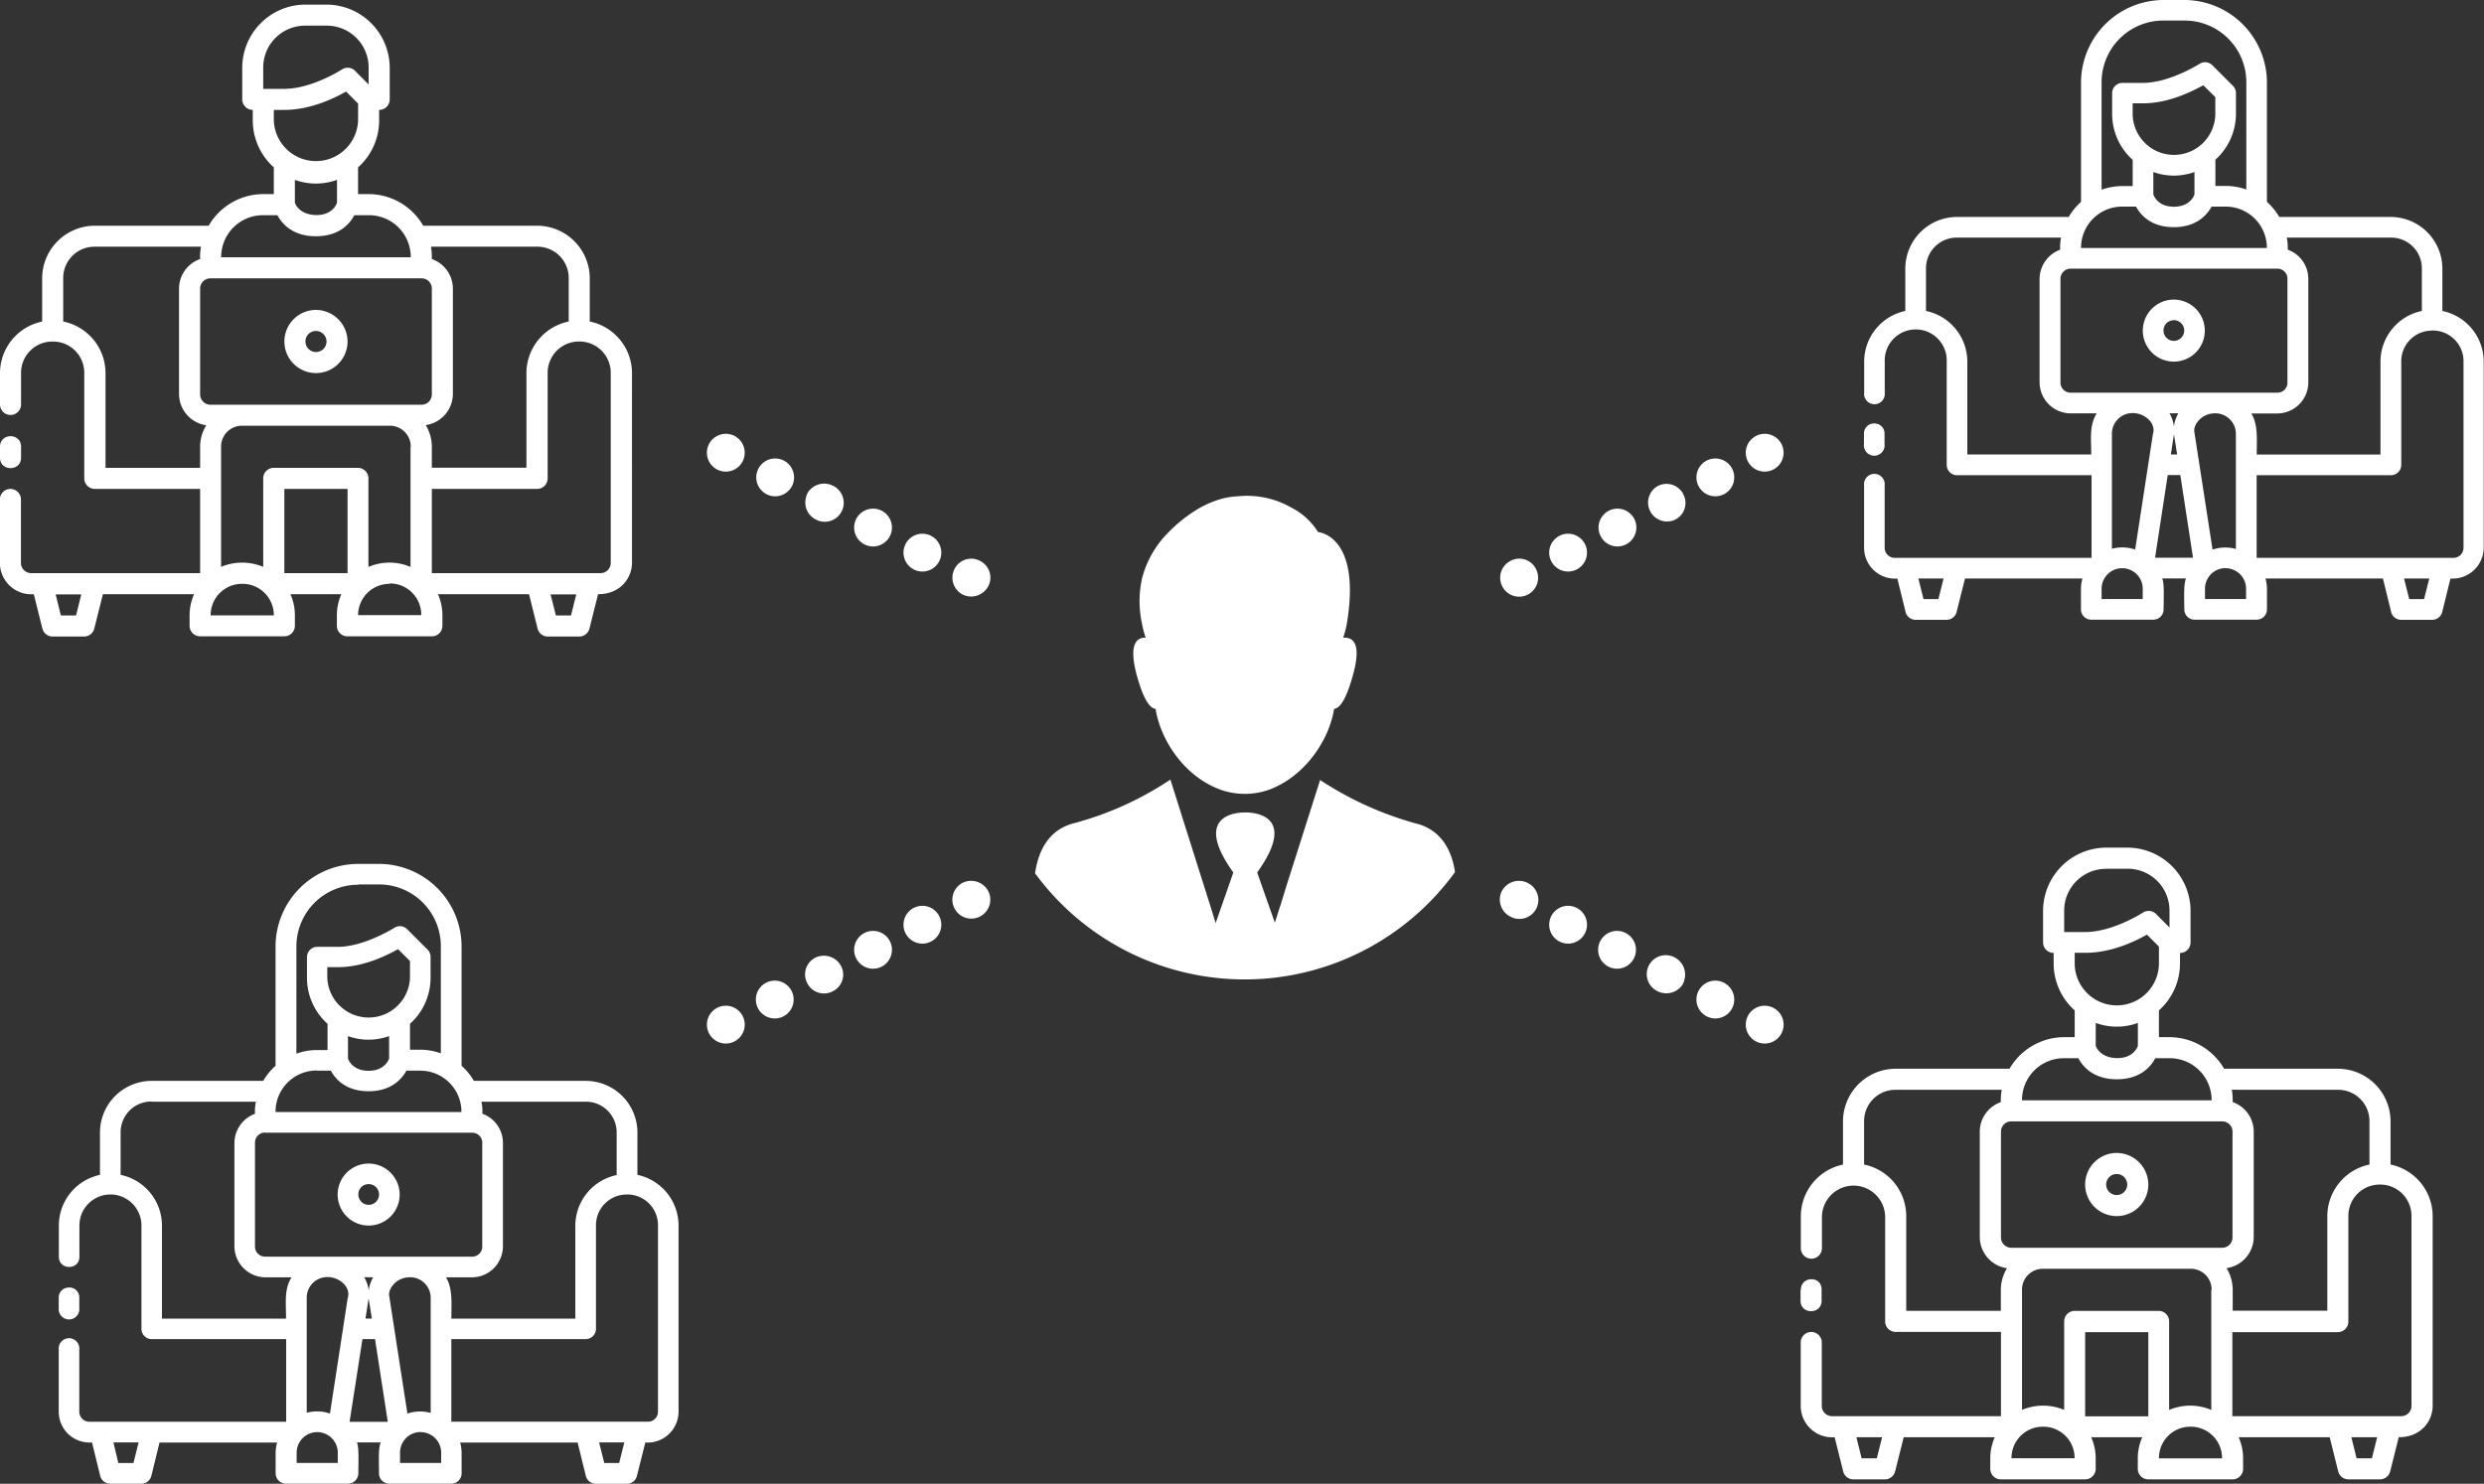 <svg xmlns="http://www.w3.org/2000/svg" viewBox="0 0 603.98 360.87"><rect x="0" y="0" width="603.98" height="360.87" fill="#333333" stroke="none"/><defs><style>.cls-1{fill:#fff;}</style></defs><title>team-remote</title><g id="Layer_2" data-name="Layer 2"><g id="Main"><path class="cls-1" d="M344.38,200.31a81.61,81.61,0,0,1-23.4-10.6l-8.2,25.8-1.5,4.9v-.1l-1.3,4.1-4.3-12.2c10.9-15.2-2.9-14.6-2.9-14.6s-13.8-.6-2.9,14.6l-4.3,12.3-1.3-4.2-9.7-30.7a78.65,78.65,0,0,1-23.4,10.6c-6.4,1.6-8.8,7.1-9.5,12.2a63.18,63.18,0,0,0,102.1-.3C353.08,207.21,350.68,201.91,344.38,200.31Z"/><path class="cls-1" d="M407.28,232.91h0a4.61,4.61,0,1,0-4.2,8.2h0a4.74,4.74,0,0,0,5.7-1.2,2.18,2.18,0,0,0,.5-.8,3.18,3.18,0,0,0,.3-.9A4.69,4.69,0,0,0,407.28,232.91Z"/><circle class="cls-1" cx="417.08" cy="243.11" r="4.6"/><circle class="cls-1" cx="429.08" cy="249.21" r="4.6"/><path class="cls-1" d="M371.38,214.71a4.72,4.72,0,0,0-6.2,2,4.63,4.63,0,0,0,2,6.2,4.61,4.61,0,1,0,4.2-8.2Z"/><circle class="cls-1" cx="381.28" cy="224.91" r="4.6"/><circle class="cls-1" cx="393.18" cy="231.01" r="4.6"/><path class="cls-1" d="M198.28,232.91h0a4.54,4.54,0,0,0-2,6.2,3.51,3.51,0,0,0,.5.8,4.58,4.58,0,0,0,5.7,1.2h0a4.52,4.52,0,0,0,2-6.2A4.75,4.75,0,0,0,198.28,232.91Z"/><circle class="cls-1" cx="188.38" cy="243.11" r="4.6"/><circle class="cls-1" cx="176.48" cy="249.21" r="4.6"/><path class="cls-1" d="M234.08,214.71a4.61,4.61,0,1,0,6.2,2A4.72,4.72,0,0,0,234.08,214.71Z"/><circle class="cls-1" cx="224.28" cy="224.91" r="4.6"/><circle class="cls-1" cx="212.28" cy="231.01" r="4.6"/><path class="cls-1" d="M202.48,118.11h0a4.74,4.74,0,0,0-5.7,1.2,2.18,2.18,0,0,0-.5.8,3.18,3.18,0,0,0-.3.9,4.59,4.59,0,0,0,2.3,5.3h0a4.61,4.61,0,1,0,4.2-8.2Z"/><circle class="cls-1" cx="188.48" cy="116.11" r="4.6"/><circle class="cls-1" cx="176.48" cy="110.11" r="4.6"/><path class="cls-1" d="M238.28,136.41a4.54,4.54,0,0,0-6.2,2,4.63,4.63,0,0,0,2,6.2,4.72,4.72,0,0,0,6.2-2A4.54,4.54,0,0,0,238.28,136.41Z"/><circle class="cls-1" cx="224.28" cy="134.41" r="4.6"/><circle class="cls-1" cx="212.28" cy="128.31" r="4.6"/><path class="cls-1" d="M408.78,119.41a4.58,4.58,0,0,0-5.7-1.2h0a4.61,4.61,0,0,0,4.2,8.2h0a4.52,4.52,0,0,0,2-6.2A2.18,2.18,0,0,0,408.78,119.41Z"/><circle class="cls-1" cx="417.08" cy="116.11" r="4.6"/><circle class="cls-1" cx="429.08" cy="110.11" r="4.6"/><path class="cls-1" d="M367.28,136.41a4.61,4.61,0,1,0,6.2,2A4.52,4.52,0,0,0,367.28,136.41Z"/><circle class="cls-1" cx="381.28" cy="134.41" r="4.6"/><circle class="cls-1" cx="393.28" cy="128.31" r="4.6"/><path class="cls-1" d="M276.48,164.51c1.7,6.1,3.3,7.8,4.5,7.9,1.1,7.2,6.7,16.4,15.9,19.7a17.74,17.74,0,0,0,11.6,0c9-3.3,14.8-12.4,15.9-19.7,1.2-.1,2.8-1.8,4.5-7.9,2.4-8.3-.1-9.6-2.3-9.4a21.36,21.36,0,0,0,.9-3.4c3.6-21.6-7-22.3-7-22.3a16.31,16.31,0,0,0-6.4-5.9,21.67,21.67,0,0,0-13.1-2.8,17.77,17.77,0,0,0-5.2,1h0a24.22,24.22,0,0,0-5.8,2.9,34.13,34.13,0,0,0-5.9,4.9,24.32,24.32,0,0,0-6.4,11.2,25.49,25.49,0,0,0,0,11h0a21.36,21.36,0,0,0,.9,3.4C276.68,155,274.18,156.21,276.48,164.51Z"/><path class="cls-1" d="M526.09,0A20.11,20.11,0,0,0,506,20.1v29a15.13,15.13,0,0,0-3,3.67H475.84a12.59,12.59,0,0,0-12.57,12.56v10.3a12.61,12.61,0,0,0-10,12.31v7.54a2.52,2.52,0,1,0,5,0V87.94a7.54,7.54,0,1,1,15.07,0v25.13a2.51,2.51,0,0,0,2.52,2.51h32.7l0,20.1H460.76a2.45,2.45,0,0,1-2.51-2.51V118.09a2.52,2.52,0,1,0-5,0v15.08a7.5,7.5,0,0,0,8.09,7.54l2,8.15a2.5,2.5,0,0,0,2.45,1.89h7.52a2.5,2.5,0,0,0,2.43-1.89l2.05-8.15h28.55a9.94,9.94,0,0,0-.36,2.51v5a2.51,2.51,0,0,0,2.52,2.5h15.06a2.51,2.51,0,0,0,2.52-2.5c0-2.55.22-6.4-.35-7.53h5.79c-.62,1.48-.41,4.9-.41,7.53a2.5,2.5,0,0,0,2.5,2.5H548.7a2.52,2.52,0,0,0,2.51-2.5v-5a9.94,9.94,0,0,0-.36-2.51h28.56l2,8.15a2.51,2.51,0,0,0,2.45,1.89h7.53a2.52,2.52,0,0,0,2.43-1.89l2-8.15a7.56,7.56,0,0,0,8.09-7.54V87.94a12.61,12.61,0,0,0-10.05-12.31V65.33a12.59,12.59,0,0,0-12.56-12.56H554.2a15.33,15.33,0,0,0-3-3.67v-29A20.12,20.12,0,0,0,531.11,0Zm0,5h5A15,15,0,0,1,546.19,20.1v26a14.92,14.92,0,0,0-5-.88h-2.52V38.84a15,15,0,0,0,5-11.2v-5a2.52,2.52,0,0,0-.74-1.77l-5-5a2.49,2.49,0,0,0-3.17-.31s-7.26,4.6-13.69,4.6h-5a2.51,2.51,0,0,0-2.51,2.51v5a15,15,0,0,0,5,11.21v6.38H516a15,15,0,0,0-5,.88v-26A15,15,0,0,1,526.09,5Zm9.63,15.72,2.93,2.9v4a10,10,0,1,1-20.1,0V25.13h2.51C527.6,25.13,533.36,22,535.72,20.75ZM523.58,41.84a14.79,14.79,0,0,0,10,0v5.44s-.86,3-5,3-5-3-5-3ZM516,50.25h3.37c1.12,2.06,3.65,5,9.19,5s8.08-3,9.19-5h3.38a10,10,0,0,1,10.05,10.06H506A10,10,0,0,1,516,50.25Zm-40.2,7.54h25.34a12.33,12.33,0,0,0-.22,2.94,7.63,7.63,0,0,0-5,7.11V93a7.59,7.59,0,0,0,7.56,7.54c2.17,0,4.13,0,6.33,0-1.85,2.92-1.33,6.29-1.33,10H478.35V87.94A12.61,12.61,0,0,0,468.3,75.63V65.33a7.47,7.47,0,0,1,7.54-7.54Zm105.53,0a7.47,7.47,0,0,1,7.54,7.54v10.3a12.61,12.61,0,0,0-10.06,12.31v22.62H548.72c0-3.59.37-7.31-1.32-10h6.33A7.57,7.57,0,0,0,561.26,93V67.84a7.52,7.52,0,0,0-5-7.11,12.57,12.57,0,0,0-.23-2.94Zm-77.88,7.55h50.24a2.44,2.44,0,0,1,2.5,2.5V93a2.44,2.44,0,0,1-2.5,2.51H503.48A2.46,2.46,0,0,1,501,93V67.84A2.46,2.46,0,0,1,503.49,65.34Zm25.11,7.53a7.54,7.54,0,1,0,7.54,7.53A7.57,7.57,0,0,0,528.6,72.87Zm0,5a2.52,2.52,0,1,1-2.51,2.51A2.48,2.48,0,0,1,528.6,77.89Zm62.82,2.52A7.46,7.46,0,0,1,599,87.94v45.23a2.45,2.45,0,0,1-2.51,2.51H548.7l0-20.1h32.65a2.51,2.51,0,0,0,2.51-2.51V87.94a7.46,7.46,0,0,1,7.54-7.53Zm-67.9,25.13-4.32,28.14a9.72,9.72,0,0,0-5.65-.19l0-28a5,5,0,0,1,5.11-5c2.8,0,5.61,2.37,4.9,5Zm4-5h2.18a8.88,8.88,0,0,0-1.08,3.2A8.05,8.05,0,0,0,527.5,100.51Zm11.17,0a5,5,0,0,1,5,5l0,28a9.57,9.57,0,0,0-5.67.16l-4.41-28.53c-.39-1.46,1.39-4.61,5.07-4.63ZM455.74,103a2.42,2.42,0,0,0-2.52,2.51V108a2.52,2.52,0,1,0,5,0v-2.51A2.42,2.42,0,0,0,455.74,103Zm73.63,7.54h-1.53l.75-4.92Zm-2.29,5h3.06l3.09,20.11H524ZM516,138.2a5,5,0,0,1,5,5v2.5H511v-2.5A5,5,0,0,1,516,138.2Zm25.13,0a5,5,0,0,1,5,5v2.5H536.14v-2.4a5,5,0,0,1,5-5.12Zm-74.68,2.51h6.12l-1.25,5h-3.62Zm118.09,0h6.13l-1.26,5h-3.61Z"/><path class="cls-1" d="M87.12,210.12A20.11,20.11,0,0,0,67,230.22v29a15.09,15.09,0,0,0-3,3.67H36.87a12.58,12.58,0,0,0-12.56,12.56v10.3a12.6,12.6,0,0,0-10,12.31v7.54c-.06,3.4,5.07,3.4,5,0v-7.54a7.54,7.54,0,1,1,15.08,0v25.13a2.51,2.51,0,0,0,2.51,2.51H69.58l0,20.1H21.79a2.45,2.45,0,0,1-2.51-2.51V328.21a2.51,2.51,0,1,0-5,0v15.08a7.49,7.49,0,0,0,8.09,7.54l2,8.15a2.51,2.51,0,0,0,2.45,1.89h7.53A2.52,2.52,0,0,0,36.79,359l2-8.15H67.38a9.94,9.94,0,0,0-.36,2.51v5a2.52,2.52,0,0,0,2.52,2.5H84.6a2.53,2.53,0,0,0,2.53-2.5c0-2.55.21-6.4-.36-7.53h5.79c-.62,1.48-.41,4.9-.41,7.53a2.51,2.51,0,0,0,2.5,2.5h15.09a2.51,2.51,0,0,0,2.5-2.5v-5a9.94,9.94,0,0,0-.36-2.51h28.57l2,8.15a2.51,2.51,0,0,0,2.45,1.89h7.53a2.5,2.5,0,0,0,2.43-1.89l2.05-8.15a7.55,7.55,0,0,0,8.08-7.54V298.06a12.61,12.61,0,0,0-10-12.31v-10.3a12.58,12.58,0,0,0-12.56-12.56H115.23a15.09,15.09,0,0,0-3-3.67v-29a20.11,20.11,0,0,0-20.1-20.1Zm0,5h5a15,15,0,0,1,15.07,15.07v26a14.92,14.92,0,0,0-5-.88H99.69V249a15,15,0,0,0,5-11.2v-5A2.47,2.47,0,0,0,104,231l-5-5a2.49,2.49,0,0,0-3.17-.31s-7.26,4.6-13.68,4.6h-5a2.51,2.51,0,0,0-2.51,2.51v5a15,15,0,0,0,5,11.21v6.38H77.07a14.92,14.92,0,0,0-5,.88v-26a15,15,0,0,1,15.07-15.08Zm9.64,15.72,2.93,2.9v4a10.06,10.06,0,0,1-20.11,0v-2.51H82.1C88.63,235.25,94.4,232.16,96.76,230.87ZM84.61,252a14.79,14.79,0,0,0,10,0v5.44s-.86,3-5,3-5-3-5-3Zm-7.54,8.41h3.38c1.11,2.06,3.65,5,9.18,5s8.08-3,9.19-5h3.38a10,10,0,0,1,10,10.06H67A10,10,0,0,1,77.07,260.37Zm-40.2,7.54H62.22a11.83,11.83,0,0,0-.22,2.94A7.63,7.63,0,0,0,57,278v25.13a7.59,7.59,0,0,0,7.55,7.54h6.34c-1.86,2.92-1.33,6.29-1.34,10.05H39.38V298.06a12.61,12.61,0,0,0-10.05-12.31v-10.3a7.47,7.47,0,0,1,7.54-7.54Zm105.53,0a7.47,7.47,0,0,1,7.54,7.54v10.31a12.6,12.6,0,0,0-10.05,12.3v22.62H109.75c0-3.59.37-7.31-1.31-10.05h6.32a7.57,7.57,0,0,0,7.53-7.54V278a7.52,7.52,0,0,0-5-7.11,12.05,12.05,0,0,0-.23-2.94Zm-77.88,7.55h50.24a2.43,2.43,0,0,1,2.5,2.5v25.13a2.44,2.44,0,0,1-2.5,2.51H64.52A2.45,2.45,0,0,1,62,303.09V278A2.45,2.45,0,0,1,64.52,275.46ZM89.63,283a7.54,7.54,0,1,0,7.55,7.53A7.57,7.57,0,0,0,89.63,283Zm0,5a2.52,2.52,0,1,1-2.5,2.51A2.48,2.48,0,0,1,89.63,288Zm62.82,2.52a7.46,7.46,0,0,1,7.54,7.53v45.23a2.45,2.45,0,0,1-2.51,2.51H109.74V325.7H142.4a2.51,2.51,0,0,0,2.51-2.51V298.06a7.46,7.46,0,0,1,7.54-7.53Zm-67.9,25.13L80.23,343.8a9.72,9.72,0,0,0-5.65-.19l0-28a5,5,0,0,1,5.11-5c2.81,0,5.61,2.37,4.9,5Zm4-5h2.18a8.88,8.88,0,0,0-1.08,3.2A8.05,8.05,0,0,0,88.53,310.63Zm11.17,0a5,5,0,0,1,5,5l0,28a9.53,9.53,0,0,0-5.66.16l-4.41-28.53c-.4-1.46,1.38-4.61,5.06-4.63Zm-82.93,2.51a2.42,2.42,0,0,0-2.51,2.51v2.51a2.51,2.51,0,1,0,5,0v-2.51A2.42,2.42,0,0,0,16.77,313.14Zm73.63,7.54H88.87l.76-4.91Zm-2.29,5h3.06l3.1,20.11H85Zm-11,22.62a5,5,0,0,1,5,5v2.5h-10v-2.5A5,5,0,0,1,77.07,348.32Zm25.14,0a5,5,0,0,1,5,5v2.5h-10v-2.4a5,5,0,0,1,5-5.12Zm-74.69,2.51h6.12l-1.25,5H28.77Zm118.09,0h6.13l-1.25,5h-3.62Z"/><path class="cls-1" d="M74.27,1.12A15.39,15.39,0,0,0,58.9,16.49v7.67a2.57,2.57,0,0,0,2.56,2.57v2.56a15.35,15.35,0,0,0,5.12,11.42v6.5H64A15.35,15.35,0,0,0,50.74,54.9H23.05a12.82,12.82,0,0,0-12.8,12.8V78.21h0A12.83,12.83,0,0,0,0,90.74v7.63a2.56,2.56,0,1,0,5.12,0V90.74a7.61,7.61,0,0,1,7.7-7.67,7.59,7.59,0,0,1,7.67,7.67v25.62A2.57,2.57,0,0,0,23,118.91H48.66V139.4h-41a2.5,2.5,0,0,1-2.57-2.55V121.48a2.56,2.56,0,1,0-5.12,0v15.37a7.65,7.65,0,0,0,8.25,7.67l2.07,8.3a2.58,2.58,0,0,0,2.5,2h7.67a2.57,2.57,0,0,0,2.48-2l2.08-8.3H47.19a12.7,12.7,0,0,0-1.09,5.12v2.56a2.55,2.55,0,0,0,2.56,2.56H69.14a2.55,2.55,0,0,0,2.56-2.56v-2.56a12.53,12.53,0,0,0-1.09-5.12H83a12.71,12.71,0,0,0-1.09,5.13v2.55a2.57,2.57,0,0,0,2.57,2.57H105a2.56,2.56,0,0,0,2.57-2.57v-2.55a12.7,12.7,0,0,0-1.08-5.13h22.14l2.07,8.3a2.56,2.56,0,0,0,2.49,2h7.67a2.57,2.57,0,0,0,2.48-2l2.08-8.3c5.5,0,8.25-4,8.25-7.68V90.75A12.85,12.85,0,0,0,143.4,78.2V67.7a12.82,12.82,0,0,0-12.8-12.8H102.91a15.35,15.35,0,0,0-13.28-7.69H87.06v-6.5a15.3,15.3,0,0,0,5.13-11.42V26.73a2.56,2.56,0,0,0,2.57-2.52V16.49A15.4,15.4,0,0,0,79.39,1.12Zm0,5.12h5.12A10.17,10.17,0,0,1,89.63,16.49v4.06l-3.09-3.11a2.55,2.55,0,0,0-3.45-.51c-.94.57-7.64,4.68-14,4.68H64V16.49A10.18,10.18,0,0,1,74.27,6.24Zm9.85,16,2.95,2.95v4.06a10.25,10.25,0,0,1-20.49,0V26.73h2.56C75.47,26.73,81.3,23.9,84.12,22.28ZM71.7,43.75a15.09,15.09,0,0,0,10.24,0v5.55s-.87,3.08-5.12,3-5.12-3-5.12-3ZM64,52.34h3.44c1.14,2.1,3.72,5.12,9.37,5.12s8.22-3,9.35-5.12h3.45A10.16,10.16,0,0,1,99.87,62.58H53.78A10.16,10.16,0,0,1,64,52.34ZM23.05,60H48.87a12.86,12.86,0,0,0-.21,3,7.64,7.64,0,0,0-5.13,7.23V95.87a7.71,7.71,0,0,0,6.62,7.56,10.09,10.09,0,0,0-1.49,5.24v5.12h-23V90.74A12.83,12.83,0,0,0,15.37,78.2V67.7A7.61,7.61,0,0,1,23.05,60ZM130.6,60a7.61,7.61,0,0,1,7.68,7.68V78.2A12.84,12.84,0,0,0,128,90.75v23H105v-5.12a10.09,10.09,0,0,0-1.49-5.24,7.69,7.69,0,0,0,6.61-7.56V70.25A7.66,7.66,0,0,0,105,63a17.31,17.31,0,0,0-.2-3ZM51.23,67.7h51.2A2.48,2.48,0,0,1,105,70.25V95.87a2.5,2.5,0,0,1-2.55,2.57H51.23a2.52,2.52,0,0,1-2.57-2.57V70.25a2.5,2.5,0,0,1,2.57-2.55Zm25.59,7.68a7.68,7.68,0,1,0,7.69,7.69A7.73,7.73,0,0,0,76.82,75.38Zm0,5.12a2.56,2.56,0,1,1-2.55,2.57A2.53,2.53,0,0,1,76.82,80.5Zm64,2.56a7.61,7.61,0,0,1,7.68,7.69v46.09A2.49,2.49,0,0,1,146,139.4H105V118.91H130.6a2.56,2.56,0,0,0,2.56-2.56V90.75A7.61,7.61,0,0,1,140.84,83.06Zm-41,25.61v29.22a13,13,0,0,0-10.24,0V116.35a2.56,2.56,0,0,0-2.56-2.56H66.58A2.56,2.56,0,0,0,64,116.35v21.52a13.28,13.28,0,0,0-10.24,0c0-9.76,0-19.45,0-29.2a5.07,5.07,0,0,1,5.12-5.13H94.75A5.07,5.07,0,0,1,99.87,108.67ZM0,108.66v2.58c-.08,3.49,5.2,3.49,5.12,0v-2.58C5.12,105.2,0,105.28,0,108.66Zm69.14,10.25H84.51V139.4H69.14Zm25.62,23a7.61,7.61,0,0,1,7.67,7.7H87.07A7.63,7.63,0,0,1,94.76,142ZM58.9,142a7.61,7.61,0,0,1,7.68,7.68H51.22A7.61,7.61,0,0,1,58.9,142Zm-45.37,2.56h6.24l-1.28,5.13H14.8Zm120.34,0h6.25l-1.28,5.13h-3.68Z"/><path class="cls-1" d="M512.14,206.16a15.4,15.4,0,0,0-15.37,15.37v7.68a2.57,2.57,0,0,0,2.57,2.56v2.56a15.31,15.31,0,0,0,5.12,11.42v6.51H501.9a15.39,15.39,0,0,0-13.29,7.68H460.93a12.83,12.83,0,0,0-12.81,12.8v10.51h0a12.86,12.86,0,0,0-10.25,12.53v7.63a2.57,2.57,0,1,0,5.13,0v-7.63a7.69,7.69,0,0,1,15.37,0V321.4a2.55,2.55,0,0,0,2.55,2.55h25.61v20.49h-41a2.5,2.5,0,0,1-2.57-2.55V326.52a2.56,2.56,0,1,0-5.12,0v15.37a7.64,7.64,0,0,0,8.25,7.67l2.07,8.3a2.56,2.56,0,0,0,2.49,1.95h7.68a2.56,2.56,0,0,0,2.47-1.95l2.08-8.3h22.14a12.7,12.7,0,0,0-1.09,5.12v2.56a2.57,2.57,0,0,0,2.56,2.57H507a2.57,2.57,0,0,0,2.56-2.57v-2.56a12.7,12.7,0,0,0-1.09-5.12h12.42a12.58,12.58,0,0,0-1.09,5.13v2.55a2.56,2.56,0,0,0,2.57,2.57h20.47a2.56,2.56,0,0,0,2.57-2.57v-2.55a12.75,12.75,0,0,0-1.09-5.13h22.14l2.07,8.3a2.56,2.56,0,0,0,2.49,1.95h7.68a2.56,2.56,0,0,0,2.47-1.95l2.08-8.3c5.5,0,8.25-4,8.25-7.68V295.79a12.85,12.85,0,0,0-10.24-12.55v-10.5a12.83,12.83,0,0,0-12.81-12.8H540.79a15.39,15.39,0,0,0-13.29-7.68h-2.56v-6.51a15.28,15.28,0,0,0,5.12-11.42v-2.55a2.57,2.57,0,0,0,2.57-2.52v-7.73a15.4,15.4,0,0,0-15.37-15.37Zm0,5.13h5.12a10.17,10.17,0,0,1,10.25,10.24v4.06l-3.1-3.11A2.55,2.55,0,0,0,521,222c-.94.57-7.65,4.69-14,4.69H501.9v-5.13a10.16,10.16,0,0,1,10.24-10.24Zm9.86,16,2.94,2.94v4.06a10.24,10.24,0,1,1-20.48,0v-2.55H507C513.34,231.78,519.17,228.94,522,227.33ZM509.57,248.8a15,15,0,0,0,10.25,0v5.55s-.88,3.08-5.12,3-5.13-3-5.13-3Zm-7.67,8.58h3.44c1.13,2.1,3.72,5.12,9.36,5.12s8.22-3,9.36-5.12h3.44a10.17,10.17,0,0,1,10.25,10.24h-46.1A10.17,10.17,0,0,1,501.9,257.38Zm-41,7.68h25.82a13,13,0,0,0-.22,3,7.62,7.62,0,0,0-5.12,7.22v25.62a7.7,7.7,0,0,0,6.62,7.56,10.1,10.1,0,0,0-1.5,5.24v5.12h-23V295.78a12.83,12.83,0,0,0-10.25-12.54v-10.5A7.61,7.61,0,0,1,460.93,265.06Zm107.54,0a7.61,7.61,0,0,1,7.69,7.68v10.5a12.86,12.86,0,0,0-10.25,12.55v23h-23v-5.12a10.09,10.09,0,0,0-1.5-5.23,7.7,7.7,0,0,0,6.61-7.57V275.29a7.63,7.63,0,0,0-5.11-7.24,17.33,17.33,0,0,0-.21-3Zm-79.37,7.68h51.21a2.49,2.49,0,0,1,2.55,2.55v25.62a2.5,2.5,0,0,1-2.55,2.57H489.1a2.52,2.52,0,0,1-2.57-2.57V275.29a2.5,2.5,0,0,1,2.57-2.55Zm25.6,7.68a7.68,7.68,0,1,0,7.69,7.69A7.72,7.72,0,0,0,514.7,280.42Zm0,5.12a2.56,2.56,0,1,1,0,5.12,2.56,2.56,0,1,1,0-5.12Zm64,2.57a7.61,7.61,0,0,1,7.68,7.68v46.09a2.5,2.5,0,0,1-2.56,2.56h-41V324h25.6A2.56,2.56,0,0,0,571,321.4V295.79A7.61,7.61,0,0,1,578.72,288.11Zm-41,25.6v29.22a13,13,0,0,0-10.25,0V321.39a2.56,2.56,0,0,0-2.56-2.56H504.46a2.56,2.56,0,0,0-2.56,2.57v21.51a13.31,13.31,0,0,0-10.25,0c0-9.76,0-19.45,0-29.2a5.06,5.06,0,0,1,5.13-5.12h35.84A5.06,5.06,0,0,1,537.75,313.71Zm-99.87,0v2.58c-.08,3.49,5.19,3.49,5.12,0V313.7C443,310.24,437.88,310.32,437.88,313.7ZM507,324h15.36v20.48H507Zm25.61,23a7.62,7.62,0,0,1,7.68,7.7H524.94A7.63,7.63,0,0,1,532.63,347Zm-35.85,0a7.61,7.61,0,0,1,7.68,7.68H489.09A7.61,7.61,0,0,1,496.78,347Zm-45.38,2.56h6.25l-1.29,5.13h-3.69Zm120.35,0H578l-1.28,5.13H573Z"/></g></g></svg>
